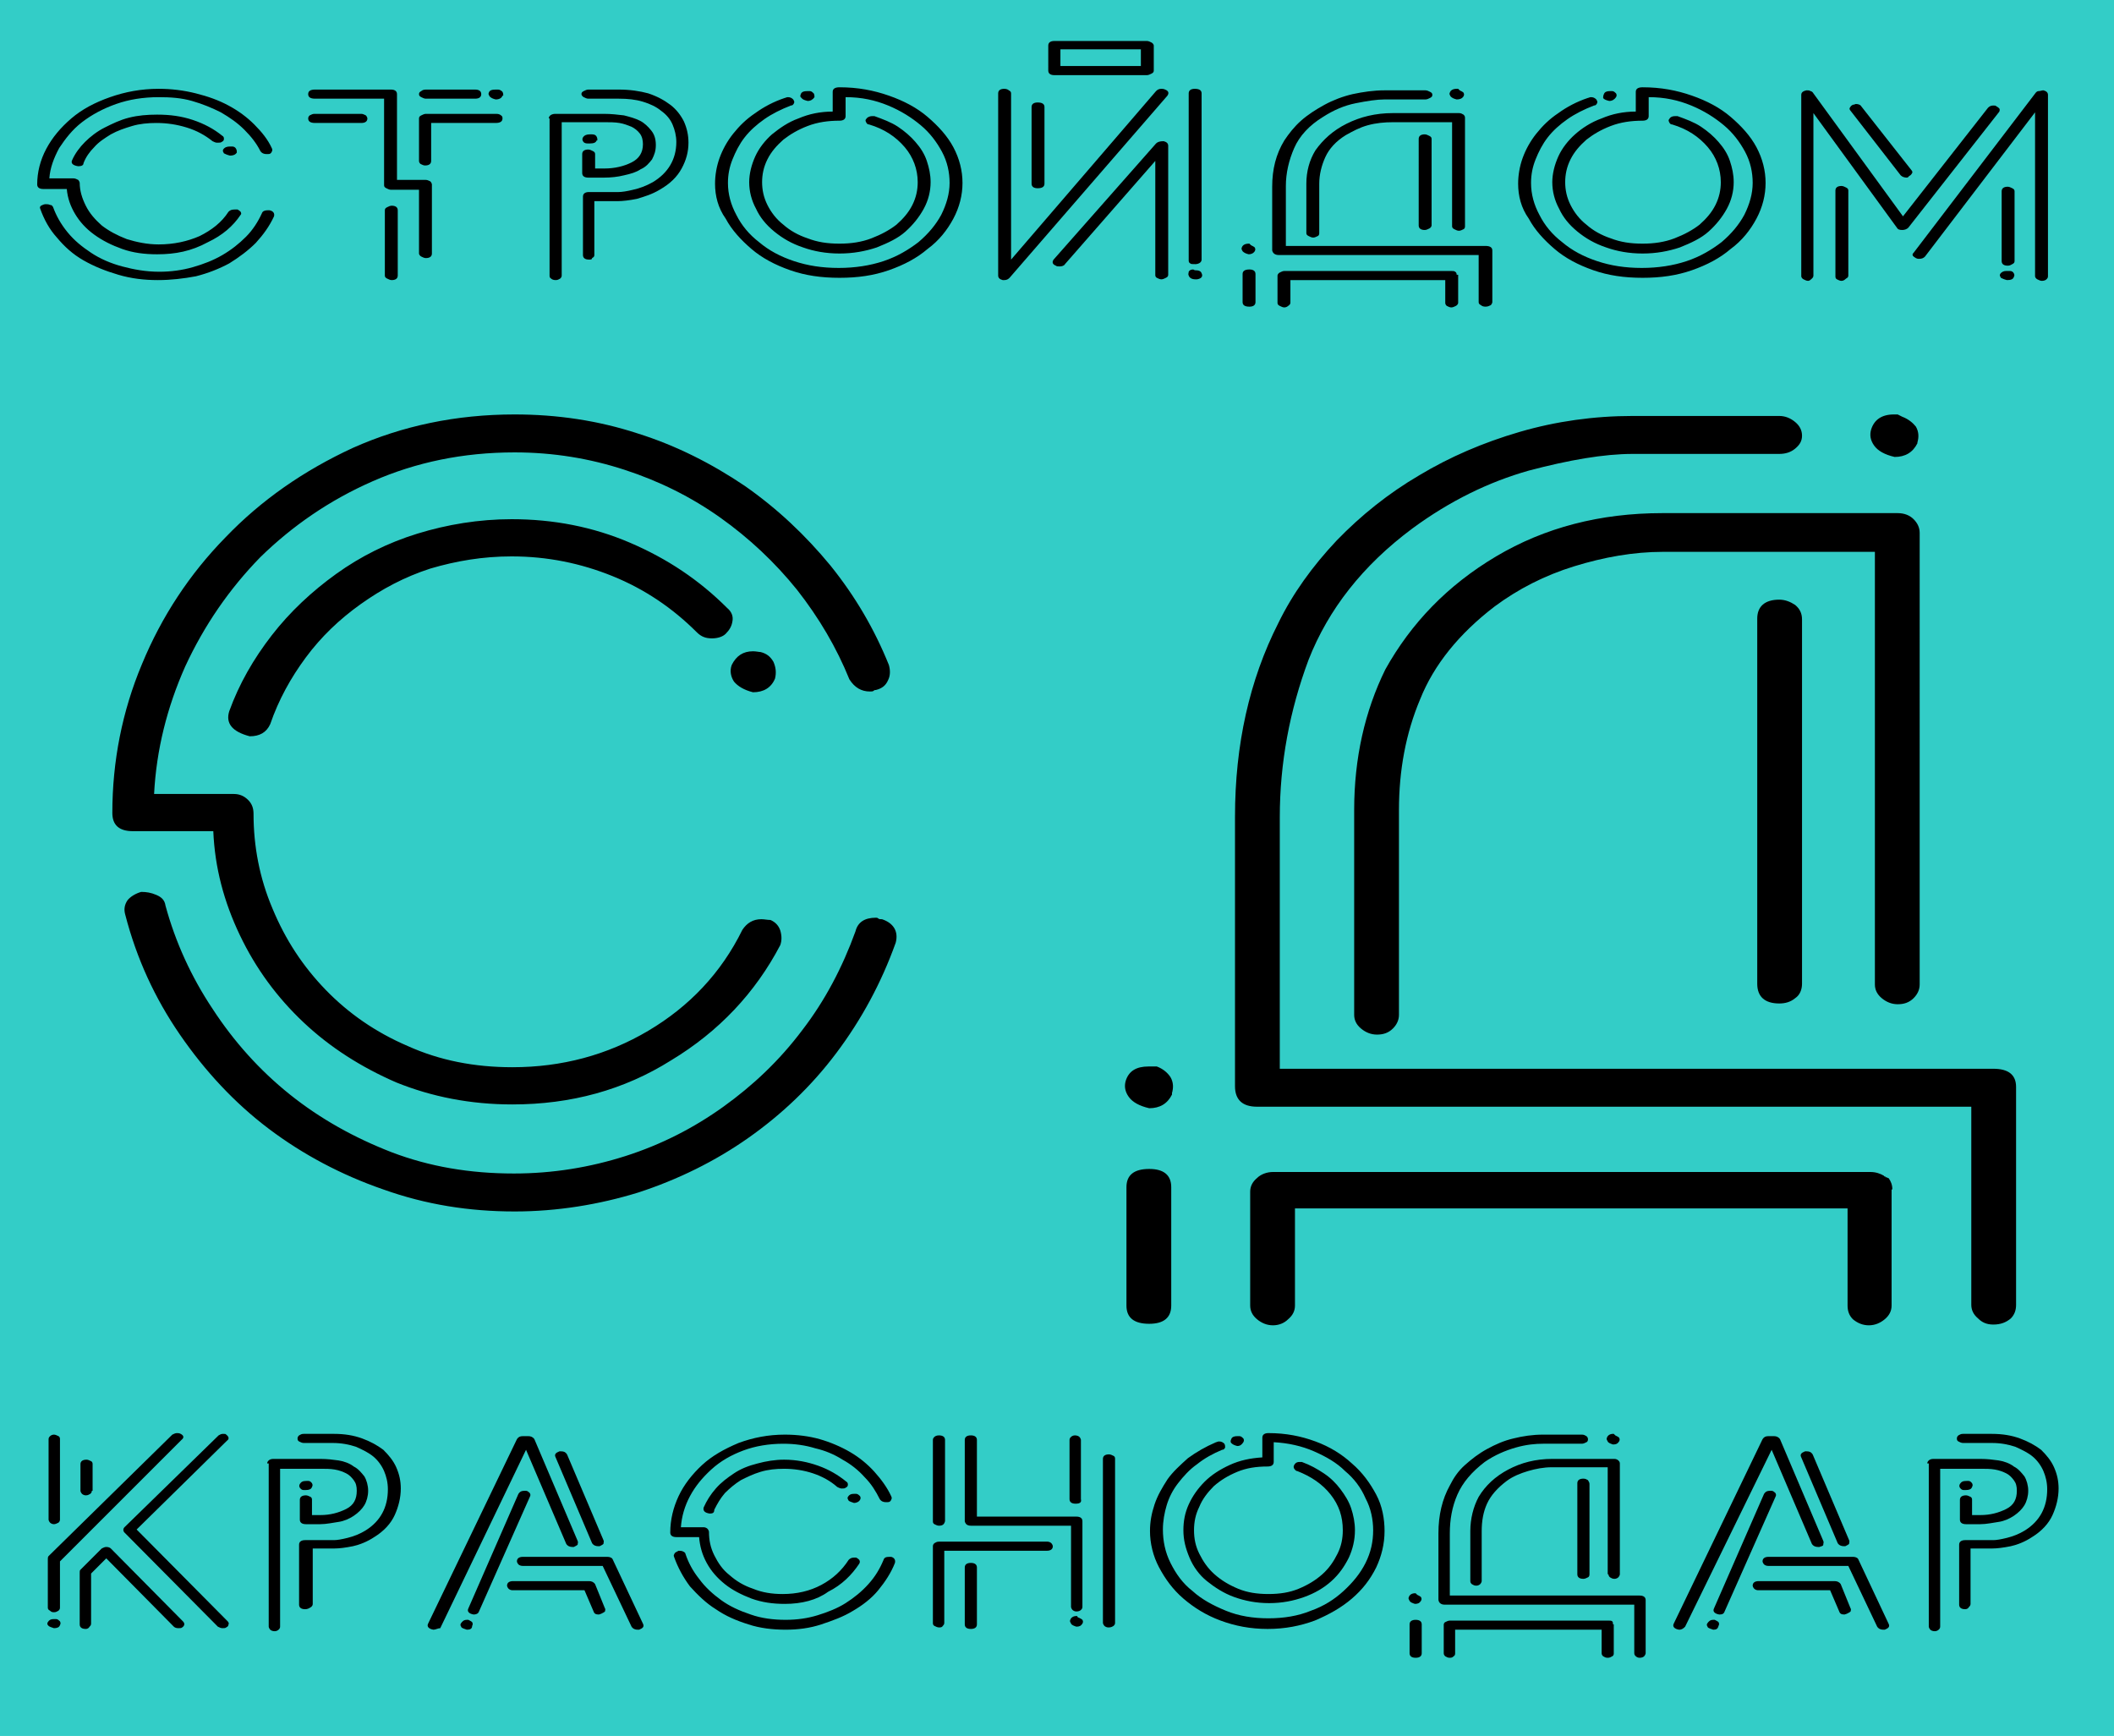 <?xml version="1.0" encoding="UTF-8"?> <!-- Generator: Adobe Illustrator 23.1.0, SVG Export Plug-In . SVG Version: 6.00 Build 0) --> <svg xmlns="http://www.w3.org/2000/svg" xmlns:xlink="http://www.w3.org/1999/xlink" id="Слой_1" x="0px" y="0px" viewBox="0 0 278.5 228.7" style="enable-background:new 0 0 278.5 228.7;" xml:space="preserve"> <style type="text/css"> .st0{fill:#33CDC7;} .st1{fill:#FFCB0A;} </style> <rect x="-0.4" y="-1.9" class="st0" width="280.3" height="230.7"></rect> <rect x="-141.1" y="310" class="st1" width="233.3" height="79.4"></rect> <g> <path d="M20.7,33.5c-1.7,0-3.2-0.2-4.6-0.7c-1.4-0.5-2.6-1.1-3.7-1.9c-1.1-0.8-1.9-1.7-2.5-2.7c-0.6-1-1-2.1-1.1-3.3H5.7 c-0.5,0-0.8-0.2-0.8-0.6c0-1.6,0.4-3.2,1.2-4.7c0.8-1.5,1.9-2.8,3.3-4c1.4-1.2,3.1-2.1,5.1-2.8c2-0.7,4.1-1.1,6.4-1.1 c1.7,0,3.3,0.2,4.9,0.6c1.6,0.4,3,0.9,4.3,1.6c1.3,0.7,2.4,1.5,3.4,2.5c1,1,1.8,2,2.3,3.1c0.1,0.2,0.1,0.3,0,0.5 c-0.1,0.2-0.2,0.3-0.5,0.3c0,0-0.1,0-0.1,0c0,0-0.1,0-0.1,0c-0.3,0-0.6-0.1-0.8-0.4c-0.5-1-1.2-1.9-2.1-2.8 c-0.9-0.9-1.9-1.6-3.1-2.3c-1.2-0.6-2.4-1.1-3.8-1.5c-1.4-0.4-2.8-0.5-4.4-0.5c-2,0-3.9,0.3-5.6,0.9c-1.7,0.6-3.2,1.4-4.5,2.4 c-1.3,1-2.2,2.2-3,3.4c-0.7,1.3-1.2,2.6-1.3,4h3.2c0.2,0,0.4,0.1,0.6,0.2c0.1,0.1,0.2,0.3,0.2,0.4c0,1,0.3,2,0.8,3 c0.5,1,1.2,1.8,2.1,2.6c0.9,0.7,2,1.3,3.3,1.8c1.3,0.4,2.7,0.7,4.2,0.7c2,0,3.8-0.4,5.4-1.1c1.6-0.8,2.9-1.8,3.8-3.2 c0.2-0.2,0.4-0.3,0.8-0.3c0.1,0,0.3,0,0.4,0c0.2,0.1,0.3,0.2,0.4,0.3c0.1,0.2,0.1,0.3,0,0.4c-1,1.5-2.4,2.7-4.3,3.6 C25.2,33.1,23.1,33.5,20.7,33.5z M20.8,36.9c-1.8,0-3.5-0.2-5.2-0.7c-1.7-0.5-3.2-1.1-4.6-1.9c-1.4-0.8-2.5-1.8-3.5-3 c-1-1.1-1.7-2.4-2.2-3.8c-0.1-0.2,0-0.3,0.1-0.4C5.6,27,5.8,26.9,6,26.9c0.2,0,0.4,0,0.6,0.1C6.8,27,6.9,27.1,7,27.3 c0.4,1.1,1,2.2,1.9,3.3s1.9,1.9,3.1,2.7c1.2,0.8,2.6,1.4,4.1,1.8c1.5,0.4,3.1,0.7,4.9,0.7c1.5,0,3-0.2,4.4-0.6 c1.4-0.4,2.7-0.9,3.9-1.6c1.2-0.7,2.2-1.5,3.1-2.4c0.9-0.9,1.6-2,2.1-3.1c0.1-0.3,0.4-0.4,0.8-0.4c0,0,0.1,0,0.1,0c0,0,0.1,0,0.1,0 c0.5,0.1,0.7,0.4,0.6,0.8c-0.6,1.3-1.4,2.4-2.4,3.5c-1,1-2.2,1.9-3.5,2.7c-1.3,0.7-2.8,1.3-4.4,1.7C24.2,36.7,22.5,36.9,20.8,36.9z M10.3,21.9c-0.7-0.1-1-0.4-0.8-0.8c0.4-0.9,1-1.7,1.7-2.4c0.7-0.7,1.6-1.4,2.6-1.9c1-0.5,2-1,3.2-1.3c1.2-0.3,2.4-0.4,3.7-0.4 c1.7,0,3.2,0.2,4.7,0.7c1.5,0.5,2.8,1.2,3.9,2.1c0.2,0.1,0.2,0.3,0.2,0.4c0,0.2-0.1,0.3-0.3,0.4c-0.1,0.1-0.3,0.1-0.6,0.1 c-0.2,0-0.4-0.1-0.6-0.2c-1-0.8-2.1-1.4-3.4-1.8c-1.3-0.4-2.6-0.6-4-0.6c-1.1,0-2.2,0.1-3.2,0.4c-1,0.3-1.9,0.6-2.8,1.1 c-0.8,0.5-1.6,1-2.2,1.7c-0.6,0.6-1.1,1.3-1.4,2.1C11,21.8,10.7,21.9,10.3,21.9z M30.3,20.5c-0.4-0.1-0.6-0.2-0.8-0.3 c-0.1-0.2-0.2-0.3-0.1-0.5c0.2-0.3,0.5-0.4,0.9-0.4c0.1,0,0.2,0,0.3,0c0.2,0,0.4,0.1,0.5,0.3s0.1,0.3,0.1,0.5 C31,20.4,30.7,20.5,30.3,20.5z"></path> <path d="M52.3,12.4v11.3h3.8c0.2,0,0.4,0.1,0.6,0.2c0.1,0.1,0.2,0.3,0.2,0.4v9.1c0,0.4-0.3,0.6-0.8,0.6c-0.2,0-0.4-0.1-0.6-0.2 c-0.2-0.1-0.3-0.3-0.3-0.4V25h-3.7c-0.2,0-0.4-0.1-0.6-0.2c-0.2-0.1-0.3-0.2-0.3-0.4V13h-9.1c-0.6,0-0.9-0.2-0.9-0.6 c0-0.4,0.3-0.6,0.9-0.6h10C52,11.8,52.3,12,52.3,12.4z M47.6,15c0.2,0,0.4,0.1,0.6,0.2c0.1,0.1,0.2,0.3,0.2,0.4 c0,0.4-0.3,0.6-0.8,0.6h-6.1c-0.6,0-0.9-0.2-0.9-0.6c0-0.2,0.1-0.3,0.2-0.4c0.2-0.1,0.4-0.2,0.6-0.2H47.6z M52.4,36.3 c0,0.4-0.3,0.6-0.8,0.6c-0.2,0-0.4-0.1-0.6-0.2c-0.2-0.1-0.3-0.2-0.3-0.4v-8.6c0-0.2,0.1-0.3,0.3-0.4c0.2-0.1,0.4-0.2,0.6-0.2 c0.5,0,0.8,0.2,0.8,0.6V36.3z M56.1,11.8h6.5c0.5,0,0.8,0.2,0.8,0.6c0,0.4-0.3,0.6-0.8,0.6h-6.5c-0.2,0-0.4-0.1-0.6-0.2 c-0.2-0.1-0.3-0.2-0.3-0.4c0-0.2,0.1-0.3,0.3-0.4C55.6,11.9,55.8,11.8,56.1,11.8z M55.2,21.2v-5.6c0-0.2,0.1-0.3,0.3-0.4 c0.2-0.1,0.4-0.2,0.6-0.2h9.3c0.3,0,0.5,0.1,0.6,0.2c0.2,0.1,0.2,0.3,0.2,0.4c0,0.4-0.3,0.6-0.9,0.6h-8.5v5c0,0.4-0.3,0.6-0.8,0.6 c-0.2,0-0.4-0.1-0.6-0.2C55.3,21.5,55.2,21.4,55.2,21.2z M65.6,11.8c0.3,0,0.5,0.2,0.6,0.3c0.1,0.2,0.1,0.3,0.1,0.5h-0.1 c-0.1,0.3-0.4,0.5-0.9,0.5c-0.4-0.1-0.6-0.2-0.8-0.4c-0.1-0.2-0.2-0.3-0.1-0.5l0,0c0.1-0.3,0.4-0.4,0.9-0.4 C65.5,11.8,65.6,11.8,65.6,11.8z"></path> <path d="M72.3,15.6c0-0.2,0.1-0.3,0.2-0.4c0.1-0.1,0.4-0.2,0.6-0.2h6.5c0.9,0,1.8,0.1,2.6,0.2c0.8,0.2,1.5,0.4,2.1,0.7 c0.6,0.3,1.1,0.8,1.5,1.3c0.4,0.5,0.6,1.1,0.6,1.9s-0.2,1.3-0.5,1.9c-0.4,0.5-0.8,1-1.5,1.3c-0.6,0.4-1.3,0.6-2.2,0.8 c-0.8,0.2-1.7,0.3-2.6,0.3h-2.1c-0.5,0-0.8-0.2-0.8-0.6v-2.5c0-0.4,0.3-0.6,0.8-0.6c0.2,0,0.4,0.1,0.6,0.2c0.2,0.1,0.3,0.2,0.3,0.4 v1.9h1.2c1.4,0,2.6-0.3,3.6-0.8c1-0.5,1.5-1.3,1.5-2.4c0-0.5-0.1-1-0.4-1.4c-0.3-0.4-0.7-0.7-1.1-0.9c-0.5-0.2-1-0.4-1.6-0.5 c-0.6-0.1-1.3-0.1-1.9-0.1H74v20.2c0,0.2-0.1,0.3-0.2,0.4c-0.2,0.1-0.3,0.2-0.6,0.2c-0.3,0-0.5-0.1-0.6-0.2 c-0.2-0.1-0.2-0.3-0.2-0.4V15.6z M77.6,34.2c-0.5,0-0.8-0.2-0.8-0.6v-7.7c0-0.4,0.3-0.6,0.8-0.6h3.9c0.4,0,1.1-0.1,1.9-0.3 c0.9-0.2,1.7-0.5,2.6-1c2-1.2,3.1-3,3.1-5.3c0-0.8-0.2-1.6-0.5-2.3c-0.3-0.7-0.8-1.3-1.5-1.8c-0.6-0.5-1.4-0.9-2.4-1.2 c-1-0.3-2-0.4-3.2-0.4h-4c-0.2,0-0.4-0.1-0.6-0.2c-0.2-0.1-0.3-0.3-0.3-0.4c0-0.2,0.1-0.3,0.3-0.4c0.2-0.1,0.4-0.2,0.6-0.2h4 c1.5,0,2.8,0.2,3.9,0.5c1.2,0.4,2.1,0.9,2.9,1.5c0.8,0.6,1.4,1.4,1.8,2.2c0.4,0.9,0.6,1.8,0.6,2.8c0,1.2-0.3,2.3-0.9,3.4 c-0.6,1.1-1.5,2-2.9,2.8c-1,0.6-2,0.9-3,1.2c-1,0.2-1.9,0.3-2.5,0.3h-3.1v7.1c0,0.2-0.1,0.3-0.3,0.4C78,34.2,77.8,34.2,77.6,34.2z M77.4,18.9c-0.3,0-0.5-0.1-0.6-0.3c-0.1-0.2-0.1-0.3,0-0.5v0c0.2-0.3,0.5-0.4,0.9-0.4c0.1,0,0.2,0,0.3,0c0.3,0,0.5,0.1,0.6,0.3 c0.1,0.2,0.1,0.3,0.1,0.5h-0.1c-0.1,0.3-0.4,0.4-0.9,0.4L77.4,18.9z"></path> <path d="M94.2,24.2c0-1.1,0.2-2.3,0.6-3.4c0.4-1.1,1-2.2,1.8-3.2c0.8-1,1.7-1.9,2.9-2.7c1.1-0.8,2.4-1.5,3.9-2 c0.1,0,0.2-0.1,0.4-0.1c0.3,0,0.5,0.1,0.7,0.3c0.1,0.2,0.2,0.3,0.1,0.5c-0.1,0.2-0.2,0.3-0.4,0.3c-1.3,0.5-2.5,1.1-3.5,1.8 c-1,0.7-1.9,1.5-2.6,2.4c-0.7,0.9-1.2,1.9-1.6,2.9c-0.4,1-0.6,2-0.6,3.1c0,1.5,0.4,2.9,1.1,4.2c0.7,1.4,1.7,2.6,3,3.6 c1.3,1.1,2.8,1.9,4.6,2.5c1.8,0.6,3.7,0.9,5.9,0.9c2.1,0,4.1-0.3,5.9-0.9c1.8-0.6,3.3-1.5,4.6-2.5c1.3-1.1,2.3-2.3,3-3.6 c0.7-1.4,1.1-2.8,1.1-4.2c0-1.4-0.3-2.8-1-4.1c-0.7-1.3-1.6-2.5-2.8-3.5c-1.2-1-2.6-1.9-4.3-2.6c-1.7-0.7-3.5-1.1-5.6-1.1v2.5 c0,0.4-0.3,0.6-0.8,0.6c-1.5,0-2.9,0.2-4.2,0.7c-1.3,0.5-2.3,1.1-3.2,1.8c-0.9,0.8-1.6,1.6-2.1,2.6c-0.5,1-0.7,2-0.7,3 c0,1,0.2,2,0.7,3c0.5,1,1.2,1.9,2.1,2.6c0.9,0.8,2,1.4,3.2,1.8c1.3,0.5,2.6,0.7,4.2,0.7c1.5,0,2.9-0.2,4.2-0.7 c1.3-0.5,2.4-1.1,3.3-1.8c0.9-0.8,1.6-1.6,2.1-2.6c0.5-1,0.7-2,0.7-3c0-1.7-0.6-3.3-1.7-4.6c-1.2-1.4-2.7-2.4-4.7-3 c-0.2,0-0.3-0.1-0.4-0.3c-0.1-0.2-0.1-0.3,0-0.4c0.1-0.2,0.4-0.4,0.8-0.4c0.1,0,0.2,0,0.3,0c1.1,0.4,2.2,0.8,3.1,1.4 c0.9,0.6,1.7,1.3,2.3,2c0.7,0.8,1.2,1.6,1.5,2.5c0.3,0.9,0.5,1.8,0.5,2.8c0,1.2-0.3,2.4-0.9,3.5c-0.6,1.1-1.4,2.1-2.4,3 s-2.3,1.5-3.8,2.1c-1.5,0.5-3.1,0.8-4.9,0.8c-1.8,0-3.4-0.3-4.8-0.8c-1.5-0.5-2.7-1.2-3.8-2.1c-1.1-0.9-1.9-1.9-2.4-3 c-0.6-1.1-0.9-2.3-0.9-3.5c0-1.1,0.3-2.3,0.8-3.4c0.5-1.1,1.3-2.1,2.2-2.9c1-0.8,2.1-1.6,3.5-2.1c1.4-0.6,2.9-0.9,4.5-0.9v-2.6 c0-0.4,0.3-0.6,0.9-0.6c2.4,0,4.5,0.4,6.5,1.1c2,0.7,3.7,1.6,5.1,2.8c1.4,1.2,2.6,2.5,3.4,4c0.8,1.5,1.2,3.1,1.2,4.7 s-0.4,3.2-1.2,4.7c-0.8,1.5-1.9,2.9-3.4,4c-1.4,1.2-3.1,2.1-5.1,2.8c-2,0.7-4.1,1-6.5,1c-2.4,0-4.5-0.3-6.5-1 c-2-0.7-3.7-1.6-5.1-2.8c-1.4-1.2-2.6-2.5-3.4-4C94.6,27.4,94.2,25.8,94.2,24.2z M105.5,12.4c0.1-0.3,0.4-0.4,0.9-0.4 c0.1,0,0.2,0,0.3,0c0.2,0,0.4,0.2,0.5,0.3c0.1,0.2,0.1,0.3,0.1,0.5c-0.2,0.3-0.5,0.5-0.9,0.5c-0.4-0.1-0.7-0.2-0.8-0.4 C105.4,12.8,105.4,12.6,105.5,12.4L105.5,12.4z"></path> <path d="M132.9,11.9c0.2,0.1,0.3,0.2,0.3,0.4v21.9L152.3,12c0.2-0.2,0.4-0.3,0.7-0.3c0.1,0,0.3,0,0.5,0.1c0.5,0.2,0.5,0.5,0.3,0.8 L133,36.6c-0.2,0.2-0.4,0.3-0.7,0.3c0,0-0.1,0-0.1,0c0,0-0.1,0-0.1,0c-0.4-0.1-0.6-0.3-0.6-0.6V12.3c0-0.4,0.3-0.6,0.8-0.6 C132.6,11.7,132.8,11.8,132.9,11.9z M137.6,24.2c0,0.4-0.3,0.6-0.9,0.6c-0.5,0-0.8-0.2-0.8-0.6V14.1c0-0.4,0.3-0.6,0.8-0.6 c0.6,0,0.9,0.2,0.9,0.6V24.2z M151.1,9.9h-12.2c-0.5,0-0.8-0.2-0.8-0.6V6c0-0.4,0.3-0.6,0.8-0.6h12.2c0.2,0,0.4,0.1,0.6,0.2 c0.2,0.1,0.3,0.3,0.3,0.4v3.3c0,0.2-0.1,0.3-0.3,0.4S151.3,9.9,151.1,9.9z M152.3,18.9c0.2-0.2,0.5-0.3,1-0.3 c0.4,0.1,0.6,0.3,0.6,0.6v17c0,0.2-0.1,0.3-0.3,0.4c-0.2,0.1-0.4,0.2-0.6,0.2c-0.2,0-0.4-0.1-0.6-0.2c-0.2-0.1-0.2-0.3-0.2-0.4v-15 l-11.9,13.6c-0.1,0.2-0.4,0.3-0.7,0.3c-0.2,0-0.4,0-0.5-0.1c-0.5-0.2-0.5-0.5-0.3-0.8L152.3,18.9z M139.7,8.7h10.6V6.5h-10.6V8.7z M157.4,35.6c0.5,0,0.8,0.1,0.9,0.4l0,0c0.2,0.4,0,0.7-0.6,0.8c-0.1,0-0.1,0-0.1,0c0,0-0.1,0-0.1,0c-0.5,0-0.8-0.2-0.9-0.5h0 c-0.1-0.2,0-0.3,0-0.5c0.1-0.2,0.3-0.3,0.6-0.3L157.4,35.6z M156.8,34.7c-0.2-0.1-0.2-0.3-0.2-0.4V12.3c0-0.4,0.3-0.6,0.8-0.6 c0.6,0,0.9,0.2,0.9,0.6v21.9c0,0.2-0.1,0.3-0.2,0.4c-0.1,0.1-0.4,0.2-0.6,0.2C157.1,34.8,156.9,34.8,156.8,34.7z"></path> <path d="M164.8,32.3c0.2,0.1,0.4,0.2,0.5,0.3c0.1,0.2,0.1,0.3,0,0.5v0c-0.2,0.3-0.5,0.4-0.8,0.4c-0.4-0.1-0.6-0.2-0.8-0.4 c-0.1-0.2-0.2-0.3-0.1-0.5c0.1-0.3,0.4-0.5,0.9-0.5h0.1L164.8,32.3z M163.7,36.1c0-0.4,0.3-0.6,0.9-0.6c0.5,0,0.8,0.2,0.8,0.6v3.7 c0,0.4-0.3,0.6-0.8,0.6c-0.6,0-0.9-0.2-0.9-0.6V36.1z M168.5,33.6h26.3v6.2c0,0.2,0.1,0.3,0.3,0.4c0.1,0.1,0.3,0.2,0.6,0.2 c0.3,0,0.5-0.1,0.7-0.2c0.1-0.1,0.2-0.3,0.2-0.4V33c0-0.4-0.3-0.6-0.9-0.6h-26.3v-7.9c0-1.7,0.4-3.4,1.1-5c0.7-1.6,2-3,3.8-4.1 c1.4-0.9,2.8-1.5,4.3-1.8s2.8-0.5,3.8-0.5h5.4c0.2,0,0.4-0.1,0.6-0.2c0.2-0.1,0.3-0.2,0.3-0.4c0-0.2-0.1-0.3-0.3-0.4 c-0.2-0.1-0.4-0.2-0.6-0.2h-5.4c-1.4,0-2.8,0.2-4.2,0.5c-1.3,0.3-2.6,0.8-3.7,1.4c-1.1,0.6-2.2,1.3-3.1,2.1 c-0.9,0.8-1.6,1.7-2.2,2.6c-1.1,1.8-1.6,3.8-1.6,6.1V33C167.7,33.4,168,33.6,168.5,33.6z M191.9,36.2c0-0.1,0-0.3-0.2-0.4 c0,0,0,0,0,0h0v0c0,0,0,0,0,0c-0.1-0.1-0.3-0.1-0.5-0.1h-22c-0.2,0-0.4,0.1-0.6,0.2c-0.2,0.1-0.3,0.3-0.3,0.4v3.6 c0,0.2,0.1,0.3,0.3,0.4c0.2,0.1,0.4,0.2,0.6,0.2c0.2,0,0.4-0.1,0.5-0.2c0.2-0.1,0.3-0.3,0.3-0.4v-3h20.4v3c0,0.2,0.1,0.3,0.2,0.4 c0.2,0.1,0.4,0.2,0.6,0.2s0.4-0.1,0.6-0.2c0.2-0.1,0.3-0.3,0.3-0.4V36.2z M191.3,29.8c0,0.2,0.1,0.3,0.3,0.4s0.4,0.2,0.6,0.2 c0.2,0,0.4-0.1,0.6-0.2s0.2-0.3,0.2-0.4V15.5c0-0.2-0.1-0.3-0.2-0.4c-0.2-0.1-0.3-0.2-0.6-0.2h-8.7c-2.3,0-4.3,0.5-6.1,1.4 c-1.8,0.9-3.1,2.1-4.1,3.5c-0.8,1.3-1.2,2.8-1.2,4.4v6.5c0,0.2,0.1,0.3,0.3,0.4c0.2,0.1,0.4,0.2,0.6,0.2s0.4-0.1,0.6-0.2 c0.2-0.1,0.2-0.3,0.2-0.4v-6.5c0-1.2,0.3-2.4,0.8-3.5c0.5-1.1,1.4-2.1,2.7-2.9c0.9-0.5,1.8-1,2.9-1.3c1.1-0.3,2.2-0.4,3.3-0.4h7.8 V29.8z M186.9,29.7c0,0.4,0.3,0.6,0.8,0.6c0.2,0,0.4-0.1,0.6-0.2c0.2-0.1,0.3-0.3,0.3-0.4V18.3c0-0.2-0.1-0.3-0.3-0.4 c-0.2-0.1-0.4-0.2-0.6-0.2c-0.5,0-0.8,0.2-0.8,0.6V29.7z M192.3,11.9c0.2,0.1,0.4,0.2,0.5,0.3c0.1,0.2,0.1,0.3,0,0.5v0 c-0.2,0.3-0.5,0.4-0.9,0.4c-0.4-0.1-0.6-0.2-0.8-0.4c-0.1-0.2-0.2-0.3-0.1-0.5c0.1-0.3,0.4-0.5,0.9-0.5h0.2L192.3,11.9z"></path> <path d="M200,24.2c0-1.1,0.2-2.3,0.6-3.4c0.4-1.1,1-2.2,1.8-3.2c0.8-1,1.7-1.9,2.9-2.7c1.1-0.8,2.4-1.5,3.9-2 c0.1,0,0.2-0.1,0.4-0.1c0.3,0,0.5,0.1,0.7,0.3c0.1,0.2,0.2,0.3,0.1,0.5c-0.1,0.2-0.2,0.3-0.4,0.3c-1.3,0.5-2.5,1.1-3.5,1.8 c-1,0.7-1.9,1.5-2.6,2.4s-1.2,1.9-1.6,2.9c-0.4,1-0.6,2-0.6,3.1c0,1.5,0.4,2.9,1.1,4.2c0.7,1.4,1.7,2.6,3,3.6 c1.3,1.1,2.8,1.9,4.6,2.5c1.8,0.6,3.7,0.9,5.9,0.9c2.1,0,4.1-0.3,5.9-0.9c1.8-0.6,3.3-1.5,4.6-2.5c1.3-1.1,2.3-2.3,3-3.6 c0.7-1.4,1.1-2.8,1.1-4.2c0-1.4-0.3-2.8-1-4.1c-0.7-1.3-1.6-2.5-2.8-3.5c-1.2-1-2.6-1.9-4.3-2.6c-1.7-0.7-3.5-1.1-5.6-1.1v2.5 c0,0.4-0.3,0.6-0.8,0.6c-1.5,0-2.9,0.2-4.2,0.7c-1.3,0.5-2.3,1.1-3.2,1.8c-0.9,0.8-1.6,1.6-2.1,2.6c-0.5,1-0.7,2-0.7,3 c0,1,0.2,2,0.7,3c0.5,1,1.2,1.9,2.1,2.6c0.9,0.8,2,1.4,3.2,1.8c1.3,0.5,2.6,0.7,4.2,0.7c1.5,0,2.9-0.2,4.2-0.7 c1.3-0.5,2.4-1.1,3.3-1.8c0.9-0.8,1.6-1.6,2.1-2.6c0.5-1,0.7-2,0.7-3c0-1.7-0.6-3.3-1.7-4.6c-1.2-1.4-2.7-2.4-4.7-3 c-0.2,0-0.3-0.1-0.4-0.3c-0.1-0.2-0.1-0.3,0-0.4c0.1-0.2,0.3-0.4,0.8-0.4c0.1,0,0.2,0,0.3,0c1.1,0.4,2.2,0.8,3.1,1.4 c0.9,0.6,1.7,1.3,2.3,2c0.7,0.8,1.2,1.6,1.5,2.5c0.3,0.9,0.5,1.8,0.5,2.8c0,1.2-0.3,2.4-0.9,3.5c-0.6,1.1-1.4,2.1-2.4,3 s-2.3,1.5-3.8,2.1c-1.5,0.5-3.1,0.8-4.9,0.8c-1.8,0-3.4-0.3-4.8-0.8c-1.5-0.5-2.7-1.2-3.8-2.1c-1.1-0.9-1.9-1.9-2.4-3 c-0.6-1.1-0.9-2.3-0.9-3.5c0-1.1,0.3-2.3,0.8-3.4c0.5-1.1,1.3-2.1,2.2-2.9s2.1-1.6,3.5-2.1c1.4-0.6,2.9-0.9,4.5-0.9v-2.6 c0-0.4,0.3-0.6,0.9-0.6c2.4,0,4.5,0.4,6.5,1.1c2,0.7,3.7,1.6,5.1,2.8c1.4,1.2,2.6,2.5,3.4,4c0.8,1.5,1.2,3.1,1.2,4.7 s-0.4,3.2-1.2,4.7c-0.8,1.5-1.9,2.9-3.4,4c-1.4,1.2-3.1,2.1-5.1,2.8c-2,0.7-4.1,1-6.5,1c-2.4,0-4.5-0.3-6.5-1 c-2-0.7-3.7-1.6-5.1-2.8c-1.4-1.2-2.6-2.5-3.4-4C200.4,27.4,200,25.8,200,24.2z M211.3,12.4c0.1-0.3,0.4-0.4,0.8-0.4 c0.1,0,0.2,0,0.3,0c0.2,0,0.4,0.2,0.5,0.3c0.1,0.2,0.1,0.3,0,0.5c-0.2,0.3-0.5,0.5-0.9,0.5c-0.4-0.1-0.7-0.2-0.8-0.4 C211.2,12.8,211.2,12.6,211.3,12.4L211.3,12.4z"></path> <path d="M238.2,37c-0.2,0-0.4-0.1-0.6-0.2s-0.3-0.3-0.3-0.4V12.5c0-0.3,0.2-0.5,0.7-0.6c0.2,0,0.4,0,0.5,0.1c0.1,0,0.3,0.1,0.4,0.3 l11.8,16.2l11.2-14.3c0.2-0.2,0.4-0.3,0.7-0.3c0.2,0,0.3,0,0.4,0.1c0.2,0.1,0.3,0.2,0.4,0.3c0.1,0.2,0,0.3,0,0.4l-12,15.3 c-0.2,0.2-0.5,0.3-0.8,0.3c-0.4,0-0.6-0.1-0.7-0.3l-11-15.1v21.4c0,0.2-0.1,0.3-0.2,0.4S238.4,37,238.2,37z M242.6,37 c-0.2,0-0.4-0.1-0.6-0.2c-0.2-0.1-0.2-0.3-0.2-0.4V25.1c0-0.4,0.3-0.6,0.8-0.6c0.2,0,0.4,0.1,0.6,0.2c0.2,0.1,0.3,0.2,0.3,0.4v11.2 c0,0.2-0.1,0.3-0.3,0.4C243,36.9,242.8,37,242.6,37z M251.2,23.4c-0.3,0-0.6-0.1-0.8-0.3l-6.6-8.5c-0.1-0.1-0.2-0.3-0.1-0.4 c0.1-0.2,0.2-0.3,0.4-0.4c0.2,0,0.3-0.1,0.4-0.1c0.3,0,0.6,0.1,0.7,0.3l6.6,8.4c0.1,0.1,0.2,0.3,0.1,0.4c-0.1,0.2-0.2,0.3-0.4,0.4 C251.4,23.4,251.2,23.4,251.2,23.4z M269,37c-0.2,0-0.4-0.1-0.6-0.2s-0.3-0.3-0.3-0.4V14.8l-14.5,19c-0.2,0.2-0.4,0.3-0.8,0.3 c-0.1,0-0.2,0-0.4-0.1c-0.2-0.1-0.3-0.2-0.4-0.3c-0.1-0.2,0-0.3,0.1-0.4l16.1-21.1c0.1-0.1,0.2-0.2,0.4-0.2c0.2,0,0.4-0.1,0.6-0.1 c0.4,0.1,0.6,0.3,0.6,0.6v23.9c0,0.2-0.1,0.3-0.2,0.4S269.3,37,269,37z M264.8,35.7c0.2,0,0.4,0.1,0.5,0.3c0.1,0.2,0.1,0.3,0,0.5 c-0.1,0.3-0.4,0.4-0.9,0.4c-0.4-0.1-0.6-0.2-0.8-0.3c-0.1-0.2-0.2-0.3-0.1-0.5c0.2-0.3,0.5-0.4,0.8-0.4 C264.7,35.7,264.8,35.7,264.8,35.7z M264.5,35c-0.5,0-0.8-0.2-0.8-0.6v-9.2c0-0.4,0.3-0.6,0.8-0.6c0.2,0,0.4,0.1,0.6,0.2 c0.2,0.1,0.3,0.2,0.3,0.4v9.2c0,0.2-0.1,0.3-0.3,0.4S264.8,35,264.5,35z"></path> </g> <g> <path d="M6.3,213.7c0.2-0.3,0.4-0.4,0.8-0.4c0.1,0,0.2,0,0.3,0c0.2,0,0.4,0.2,0.5,0.3c0.1,0.2,0.1,0.3,0,0.5v0 c-0.1,0.3-0.4,0.4-0.8,0.4c-0.3-0.1-0.6-0.2-0.7-0.3C6.2,214,6.2,213.9,6.3,213.7z M6.3,211.8v-6.4c0-0.1,0-0.3,0.1-0.4l16.3-16 c0.2-0.1,0.4-0.2,0.6-0.2c0.2,0,0.3,0,0.5,0.1c0.4,0.2,0.5,0.5,0.1,0.8L7.9,205.7v6.1c0,0.2-0.1,0.3-0.2,0.4 c-0.2,0.1-0.3,0.2-0.6,0.2s-0.4-0.1-0.5-0.2C6.4,212.1,6.3,212,6.3,211.8z M7.1,200.8c-0.2,0-0.4-0.1-0.5-0.2 c-0.1-0.1-0.2-0.3-0.2-0.4v-10.6c0-0.2,0.1-0.3,0.2-0.4c0.1-0.1,0.3-0.2,0.5-0.2s0.4,0.1,0.6,0.2c0.2,0.1,0.2,0.3,0.2,0.4v10.6 c0,0.2-0.1,0.3-0.2,0.4C7.5,200.7,7.3,200.8,7.1,200.8z M12.1,196.4c0,0.2-0.1,0.3-0.2,0.4c-0.2,0.1-0.3,0.2-0.6,0.2 c-0.2,0-0.4-0.1-0.5-0.2c-0.1-0.1-0.2-0.3-0.2-0.4v-3.5c0-0.4,0.3-0.6,0.8-0.6c0.2,0,0.4,0.1,0.6,0.2c0.2,0.1,0.2,0.3,0.2,0.4 V196.4z M11.3,214.6c-0.5,0-0.8-0.2-0.8-0.6v-6.8c0-0.2,0-0.3,0.1-0.4l2.8-2.8c0.2-0.1,0.4-0.2,0.6-0.2c0.3,0,0.5,0.1,0.6,0.2 l9.5,9.6c0.3,0.3,0.2,0.6-0.1,0.8c-0.1,0.1-0.3,0.1-0.5,0.1c-0.3,0-0.5-0.1-0.6-0.2l-8.9-9l-2,2v6.6c0,0.2-0.1,0.3-0.2,0.4 C11.7,214.5,11.5,214.6,11.3,214.6z M29.8,189c0.4,0.3,0.4,0.6,0.1,0.8L18,201.5l12,12.1c0.1,0.1,0.2,0.3,0.1,0.4 c0,0.2-0.1,0.3-0.3,0.4c-0.1,0.1-0.3,0.1-0.5,0.1s-0.4-0.1-0.6-0.2l-12.3-12.4c-0.2-0.2-0.2-0.5,0-0.7l12.4-12.1 c0.2-0.1,0.3-0.2,0.6-0.2S29.7,188.9,29.8,189z"></path> <path d="M35.2,192.8c0-0.2,0.1-0.3,0.2-0.4c0.1-0.1,0.3-0.2,0.6-0.2h6.2c0.9,0,1.7,0.1,2.4,0.2s1.5,0.4,2,0.8 c0.6,0.3,1,0.8,1.4,1.3c0.3,0.5,0.5,1.2,0.5,1.9c0,0.7-0.2,1.4-0.5,1.9s-0.8,1-1.4,1.4c-0.6,0.4-1.3,0.7-2,0.8s-1.6,0.3-2.4,0.3 h-1.9c-0.5,0-0.8-0.2-0.8-0.6v-2.6c0-0.4,0.3-0.6,0.8-0.6c0.2,0,0.4,0.1,0.6,0.2c0.2,0.1,0.2,0.3,0.2,0.4v2h1.1 c1.3,0,2.4-0.3,3.4-0.8c1-0.5,1.4-1.3,1.4-2.4c0-0.6-0.1-1-0.4-1.4c-0.3-0.4-0.6-0.7-1-0.9c-0.4-0.2-0.9-0.4-1.5-0.5 c-0.6-0.1-1.2-0.1-1.8-0.1h-5.4v20.8c0,0.2-0.1,0.3-0.2,0.4c-0.1,0.1-0.3,0.2-0.5,0.2c-0.3,0-0.5-0.1-0.6-0.2s-0.2-0.3-0.2-0.4 V192.8z M40.2,212c-0.5,0-0.8-0.2-0.8-0.6v-7.9c0-0.4,0.3-0.6,0.8-0.6H44c0.4,0,1-0.1,1.8-0.3c0.8-0.2,1.6-0.5,2.4-1 c1.9-1.2,2.9-3,2.9-5.4c0-0.9-0.2-1.7-0.5-2.4c-0.3-0.7-0.8-1.4-1.4-1.9c-0.6-0.5-1.4-0.9-2.3-1.3c-0.9-0.3-1.9-0.5-3.1-0.5h-3.8 c-0.2,0-0.4-0.1-0.6-0.2c-0.2-0.1-0.2-0.3-0.2-0.4c0-0.2,0.1-0.3,0.2-0.4c0.2-0.1,0.3-0.2,0.6-0.2H44c1.4,0,2.6,0.2,3.7,0.6 c1.1,0.4,2,0.9,2.8,1.5c0.7,0.7,1.3,1.4,1.7,2.3s0.6,1.8,0.6,2.8c0,1.2-0.3,2.4-0.8,3.5c-0.5,1.1-1.4,2.1-2.7,2.9 c-0.9,0.6-1.9,1-2.8,1.2c-1,0.2-1.8,0.3-2.4,0.3h-2.9v7.3c0,0.2-0.1,0.3-0.2,0.4C40.7,211.9,40.5,212,40.2,212z M40,196.3 c-0.3,0-0.4-0.2-0.5-0.3c-0.1-0.2-0.1-0.3,0-0.5v0c0.2-0.3,0.4-0.4,0.9-0.4c0.1,0,0.2,0,0.2,0c0.3,0,0.4,0.2,0.5,0.3 c0.1,0.2,0.1,0.3,0,0.5h0c-0.1,0.3-0.4,0.4-0.8,0.4L40,196.3z"></path> <path d="M57.1,214.7c-0.6-0.1-0.9-0.4-0.7-0.8l11.7-24.3c0.2-0.3,0.4-0.4,0.8-0.4h0.7c0.3,0,0.6,0.1,0.8,0.4l5.7,13.4 c0.1,0.2,0,0.3,0,0.5c-0.1,0.1-0.3,0.2-0.5,0.3c-0.1,0-0.1,0-0.1,0c0,0-0.1,0-0.1,0c-0.3,0-0.6-0.1-0.8-0.4l-5.3-12.4l-11.3,23.5 C57.7,214.5,57.4,214.7,57.1,214.7z M61.5,214.7c-0.3-0.1-0.6-0.2-0.7-0.3c-0.1-0.2-0.2-0.3-0.1-0.5c0.2-0.3,0.4-0.5,0.8-0.5 c0.1,0,0.1,0,0.1,0c0,0,0.1,0,0.1,0c0.2,0.1,0.4,0.2,0.5,0.3c0.1,0.2,0.1,0.3,0,0.5v0C62.2,214.6,61.9,214.7,61.5,214.7z M62.4,212.7c-0.6-0.1-0.9-0.4-0.7-0.8l6.6-15.1c0.2-0.3,0.4-0.4,0.8-0.4c0.1,0,0.1,0,0.1,0c0,0,0.1,0,0.1,0c0.2,0,0.4,0.2,0.5,0.3 c0.1,0.2,0.1,0.3,0,0.5l-6.7,15.1C63,212.6,62.7,212.7,62.4,212.7z M78.9,212.7c-0.4,0-0.6-0.1-0.7-0.4l-1.2-2.8h-9.5 c-0.2,0-0.4-0.1-0.5-0.2c-0.1-0.1-0.2-0.3-0.2-0.4c0-0.4,0.3-0.6,0.8-0.6h10c0.3,0,0.6,0.1,0.8,0.4l1.3,3.2c0.1,0.1,0,0.3,0,0.4 c-0.1,0.1-0.3,0.2-0.5,0.3L78.9,212.7z M84,214.7c-0.3,0-0.6-0.1-0.8-0.4l-3.8-8H68.9c-0.3,0-0.5-0.1-0.6-0.2 c-0.1-0.1-0.2-0.3-0.2-0.4c0-0.4,0.3-0.6,0.8-0.6H80c0.3,0,0.6,0.1,0.7,0.3l4,8.5c0.2,0.4,0,0.6-0.5,0.8L84,214.7z M78.8,203.7 c-0.3,0-0.6-0.1-0.8-0.4L73.2,192c-0.2-0.4,0-0.6,0.5-0.8c0.1,0,0.1,0,0.2,0c0.4,0,0.6,0.1,0.8,0.4l4.8,11.3c0.1,0.2,0,0.3,0,0.5 c-0.1,0.1-0.3,0.2-0.5,0.3L78.8,203.7z"></path> <path d="M103.4,211.3c-1.6,0-3-0.2-4.4-0.7c-1.3-0.5-2.5-1.1-3.5-1.9s-1.8-1.7-2.4-2.8c-0.6-1.1-0.9-2.2-1-3.4h-3 c-0.5,0-0.8-0.2-0.8-0.6c0-1.7,0.4-3.3,1.1-4.8c0.7-1.5,1.8-2.9,3.1-4.1c1.3-1.2,2.9-2.1,4.8-2.9c1.9-0.7,3.9-1.1,6.1-1.1 c1.6,0,3.2,0.2,4.6,0.6s2.8,1,4,1.7c1.2,0.7,2.3,1.6,3.2,2.6c0.9,1,1.7,2.1,2.2,3.2c0.1,0.2,0.1,0.3,0,0.5 c-0.1,0.2-0.2,0.3-0.5,0.3c0,0-0.1,0-0.1,0c0,0-0.1,0-0.1,0c-0.3,0-0.6-0.1-0.8-0.4c-0.5-1-1.1-2-2-2.9c-0.8-0.9-1.8-1.7-2.9-2.3 c-1.1-0.7-2.3-1.2-3.6-1.5c-1.3-0.4-2.7-0.6-4.2-0.6c-1.9,0-3.7,0.3-5.3,0.9c-1.6,0.6-3,1.4-4.2,2.5s-2.1,2.2-2.8,3.5 c-0.7,1.3-1.1,2.7-1.2,4.1h3c0.2,0,0.4,0.1,0.5,0.2c0.1,0.1,0.2,0.3,0.2,0.4c0,1.1,0.2,2.1,0.7,3.1c0.5,1,1.1,1.9,2,2.6 c0.9,0.8,1.9,1.4,3.1,1.8c1.2,0.5,2.5,0.7,3.9,0.7c1.9,0,3.6-0.4,5.1-1.2s2.7-1.9,3.6-3.3c0.2-0.2,0.4-0.3,0.7-0.3 c0.1,0,0.2,0,0.3,0c0.2,0.1,0.3,0.2,0.4,0.3c0.1,0.2,0.1,0.3,0,0.5c-1,1.5-2.3,2.8-4.1,3.7C107.6,210.8,105.6,211.3,103.4,211.3z M103.5,214.7c-1.7,0-3.4-0.2-4.9-0.7c-1.6-0.5-3-1.1-4.3-2c-1.3-0.8-2.4-1.9-3.4-3c-0.9-1.2-1.6-2.5-2.1-3.9 c-0.1-0.2,0-0.3,0.1-0.5c0.1-0.1,0.3-0.2,0.5-0.3c0.2,0,0.4,0,0.6,0.1c0.2,0.1,0.3,0.2,0.3,0.3c0.4,1.2,1,2.3,1.8,3.3 c0.8,1.1,1.8,2,2.9,2.8c1.1,0.8,2.4,1.4,3.9,1.9c1.4,0.5,3,0.7,4.6,0.7c1.5,0,2.9-0.2,4.2-0.6c1.3-0.4,2.6-0.9,3.7-1.6 c1.1-0.7,2.1-1.5,3-2.5c0.9-1,1.5-2,2-3.2c0.1-0.3,0.3-0.4,0.8-0.4c0,0,0.1,0,0.1,0c0,0,0.1,0,0.1,0c0.4,0.1,0.6,0.4,0.5,0.8 c-0.5,1.3-1.3,2.5-2.2,3.6c-0.9,1.1-2.1,2-3.3,2.7c-1.3,0.8-2.7,1.3-4.2,1.8C106.7,214.5,105.1,214.7,103.5,214.7z M93.5,199.4 c-0.7-0.1-0.9-0.4-0.8-0.8c0.4-0.9,0.9-1.7,1.6-2.5c0.7-0.8,1.5-1.4,2.4-2c0.9-0.6,1.9-1,3.1-1.3c1.1-0.3,2.3-0.5,3.5-0.5 c1.6,0,3.1,0.3,4.5,0.8c1.4,0.5,2.6,1.2,3.7,2.1c0.2,0.1,0.2,0.3,0.2,0.4c0,0.2-0.1,0.3-0.3,0.4c-0.1,0.1-0.3,0.1-0.5,0.1 c-0.2,0-0.4-0.1-0.6-0.2c-0.9-0.8-2-1.4-3.2-1.8c-1.2-0.4-2.5-0.6-3.8-0.6c-1.1,0-2.1,0.1-3.1,0.4c-1,0.3-1.8,0.7-2.6,1.1 c-0.8,0.5-1.5,1.1-2.1,1.7c-0.6,0.7-1,1.4-1.4,2.2C94.1,199.3,93.9,199.4,93.5,199.4z M112.5,198c-0.3-0.1-0.6-0.2-0.7-0.3 c-0.1-0.2-0.2-0.3-0.1-0.5c0.2-0.3,0.4-0.4,0.8-0.4c0.1,0,0.2,0,0.3,0c0.2,0,0.4,0.2,0.5,0.3c0.1,0.2,0.1,0.3,0,0.5 C113.2,197.8,112.9,198,112.5,198z"></path> <path d="M123.7,201c-0.2,0-0.4-0.1-0.6-0.2s-0.2-0.3-0.2-0.4v-10.7c0-0.2,0.1-0.3,0.2-0.4s0.3-0.2,0.6-0.2c0.5,0,0.8,0.2,0.8,0.6 v10.7C124.4,200.8,124.2,201,123.7,201z M123.7,214.4c-0.2,0-0.4-0.1-0.6-0.2c-0.2-0.1-0.2-0.3-0.2-0.4v-10.1 c0-0.2,0.1-0.3,0.2-0.4c0.2-0.1,0.3-0.2,0.6-0.2H138c0.2,0,0.4,0.1,0.5,0.2c0.1,0.1,0.2,0.3,0.2,0.4c0,0.4-0.3,0.6-0.8,0.6h-13.5 v9.5c0,0.2-0.1,0.3-0.2,0.4C124.1,214.4,123.9,214.4,123.7,214.4z M127.9,201c-0.3,0-0.5-0.1-0.6-0.2c-0.1-0.1-0.2-0.3-0.2-0.4 v-10.7c0-0.4,0.3-0.6,0.8-0.6c0.5,0,0.8,0.2,0.8,0.6v10.1h13.1c0.5,0,0.8,0.2,0.8,0.6v11.3c0,0.2-0.1,0.3-0.2,0.4 c-0.1,0.1-0.3,0.2-0.6,0.2c-0.2,0-0.4-0.1-0.5-0.2c-0.1-0.1-0.2-0.3-0.2-0.4V201H127.9z M127.1,206.5c0-0.4,0.3-0.6,0.8-0.6 c0.5,0,0.8,0.2,0.8,0.6v7.5c0,0.4-0.3,0.6-0.8,0.6c-0.5,0-0.8-0.2-0.8-0.6V206.5z M142.1,213.1c0.2,0.1,0.4,0.2,0.5,0.3 c0.1,0.2,0.1,0.3,0,0.5v0c-0.2,0.3-0.4,0.4-0.8,0.4c-0.3-0.1-0.6-0.2-0.7-0.4c-0.1-0.2-0.2-0.3-0.1-0.5c0.1-0.3,0.4-0.5,0.8-0.5 c0.1,0,0.1,0,0.1,0C142,213.1,142,213.1,142.1,213.1z M141.7,198.1c-0.5,0-0.8-0.2-0.8-0.6v-7.8c0-0.2,0.1-0.3,0.2-0.4 c0.1-0.1,0.3-0.2,0.5-0.2c0.3,0,0.5,0.1,0.6,0.2c0.1,0.1,0.2,0.3,0.2,0.4v7.8C142.5,197.9,142.3,198.1,141.7,198.1z M146,214.4 c-0.2,0-0.4-0.1-0.5-0.2c-0.1-0.1-0.2-0.3-0.2-0.4v-21.6c0-0.4,0.3-0.6,0.8-0.6c0.2,0,0.4,0.1,0.6,0.2c0.2,0.1,0.2,0.3,0.2,0.4 v21.6c0,0.2-0.1,0.3-0.2,0.4C146.4,214.4,146.2,214.4,146,214.4z"></path> <path d="M151.5,201.7c0-1.2,0.2-2.3,0.6-3.5c0.4-1.2,1-2.2,1.7-3.3c0.7-1,1.7-1.9,2.7-2.8c1.1-0.8,2.3-1.5,3.7-2.1 c0.1,0,0.2-0.1,0.4-0.1c0.3,0,0.5,0.1,0.7,0.3c0.1,0.2,0.1,0.3,0.1,0.5c-0.1,0.2-0.2,0.3-0.4,0.3c-1.2,0.5-2.3,1.1-3.3,1.9 c-1,0.7-1.8,1.6-2.5,2.5c-0.7,0.9-1.2,1.9-1.5,2.9c-0.3,1-0.5,2.1-0.5,3.2c0,1.5,0.3,3,1,4.4c0.7,1.4,1.6,2.7,2.9,3.7 c1.2,1.1,2.7,1.9,4.4,2.6c1.7,0.7,3.6,1,5.6,1s3.9-0.3,5.6-1c1.7-0.6,3.1-1.5,4.3-2.6c1.2-1.1,2.2-2.3,2.9-3.7c0.7-1.4,1-2.8,1-4.3 c0-1.4-0.3-2.9-1-4.2c-0.6-1.4-1.5-2.6-2.7-3.6c-1.1-1.1-2.5-1.9-4.1-2.6c-1.6-0.7-3.4-1.1-5.3-1.2v2.6c0,0.4-0.3,0.6-0.8,0.6 c-1.5,0-2.8,0.2-4,0.7c-1.2,0.5-2.2,1.1-3.1,1.9c-0.8,0.8-1.5,1.7-1.9,2.7c-0.5,1-0.7,2-0.7,3.1c0,1.1,0.2,2.1,0.7,3.1 c0.5,1,1.1,1.9,2,2.7s1.9,1.4,3.1,1.9c1.2,0.5,2.5,0.7,4,0.7c1.5,0,2.8-0.2,4-0.7c1.2-0.5,2.2-1.1,3.1-1.9c0.9-0.8,1.5-1.7,2-2.7 c0.5-1,0.7-2,0.7-3.1c0-1.8-0.5-3.3-1.6-4.7c-1.1-1.4-2.6-2.4-4.4-3.1c-0.2,0-0.3-0.2-0.4-0.3c-0.1-0.2-0.1-0.3,0-0.5 c0.1-0.2,0.3-0.4,0.7-0.4c0.1,0,0.2,0,0.3,0c1.1,0.4,2,0.9,2.9,1.5c0.9,0.6,1.6,1.3,2.2,2.1c0.6,0.8,1.1,1.6,1.4,2.5 c0.3,0.9,0.5,1.9,0.5,2.9c0,1.3-0.3,2.5-0.8,3.6c-0.6,1.2-1.3,2.2-2.3,3.1c-1,0.9-2.2,1.6-3.6,2.1c-1.4,0.5-2.9,0.8-4.6,0.8 s-3.2-0.3-4.6-0.8c-1.4-0.5-2.6-1.3-3.6-2.1s-1.8-1.9-2.3-3.1c-0.5-1.2-0.8-2.3-0.8-3.6c0-1.2,0.2-2.3,0.7-3.4 c0.5-1.1,1.2-2.1,2.1-3c0.9-0.9,2-1.6,3.3-2.2c1.3-0.6,2.7-0.9,4.3-1v-2.6c0-0.4,0.3-0.6,0.8-0.6c2.3,0,4.3,0.4,6.2,1.1 c1.9,0.7,3.5,1.7,4.8,2.9c1.4,1.2,2.4,2.6,3.2,4.1c0.8,1.5,1.1,3.2,1.1,4.8c0,1.7-0.4,3.3-1.1,4.8c-0.8,1.6-1.8,2.9-3.2,4.1 c-1.4,1.2-3,2.1-4.9,2.9c-1.9,0.7-3.9,1.1-6.2,1.1c-2.3,0-4.3-0.4-6.2-1.1c-1.9-0.7-3.5-1.7-4.9-2.9c-1.4-1.2-2.4-2.6-3.2-4.1 C151.9,205,151.5,203.3,151.5,201.7z M162.2,189.6c0.1-0.3,0.4-0.4,0.8-0.4c0.1,0,0.2,0,0.3,0c0.2,0,0.4,0.2,0.5,0.3 c0.1,0.2,0.1,0.3,0,0.5c-0.2,0.3-0.4,0.5-0.8,0.5c-0.4-0.1-0.6-0.2-0.8-0.4C162.1,190,162.1,189.8,162.2,189.6L162.2,189.6z"></path> <path d="M186.7,210.1c0.2,0.1,0.4,0.2,0.5,0.3c0.1,0.2,0.1,0.3,0,0.5v0c-0.2,0.3-0.4,0.4-0.8,0.4c-0.3-0.1-0.6-0.2-0.7-0.4 c-0.1-0.2-0.2-0.3-0.1-0.5c0.1-0.3,0.4-0.5,0.8-0.5h0.1L186.7,210.1z M185.7,214c0-0.4,0.3-0.6,0.8-0.6c0.5,0,0.8,0.2,0.8,0.6v3.8 c0,0.4-0.3,0.6-0.8,0.6c-0.5,0-0.8-0.2-0.8-0.6V214z M190.3,211.4h25v6.4c0,0.2,0.1,0.3,0.2,0.4c0.1,0.1,0.3,0.2,0.5,0.2 c0.3,0,0.5-0.1,0.6-0.2c0.1-0.1,0.2-0.3,0.2-0.4v-7c0-0.4-0.3-0.6-0.8-0.6h-25V202c0-1.8,0.3-3.5,1-5.1c0.7-1.6,1.9-3,3.6-4.3 c1.3-0.9,2.7-1.5,4.1-1.9c1.4-0.4,2.6-0.5,3.6-0.5h5.1c0.2,0,0.4-0.1,0.6-0.2c0.2-0.1,0.2-0.3,0.2-0.4c0-0.2-0.1-0.3-0.2-0.4 c-0.2-0.1-0.3-0.2-0.6-0.2h-5.1c-1.4,0-2.7,0.2-3.9,0.5c-1.3,0.3-2.4,0.8-3.5,1.4c-1.1,0.6-2,1.3-2.9,2.1c-0.9,0.8-1.5,1.7-2,2.7 c-1,1.8-1.5,3.9-1.5,6.3v8.7C189.5,211.1,189.8,211.4,190.3,211.4z M212.5,214c0-0.1,0-0.3-0.1-0.4c0,0,0,0,0,0h0v0c0,0,0,0,0,0 c-0.1-0.1-0.3-0.1-0.5-0.1h-20.9c-0.2,0-0.4,0.1-0.6,0.2c-0.2,0.1-0.2,0.3-0.2,0.4v3.7c0,0.2,0.1,0.3,0.2,0.4 c0.2,0.1,0.3,0.2,0.6,0.2s0.4-0.1,0.5-0.2c0.2-0.1,0.2-0.3,0.2-0.4v-3.1h19.3v3.1c0,0.2,0.1,0.3,0.2,0.4c0.2,0.1,0.3,0.2,0.6,0.2 s0.4-0.1,0.6-0.2c0.2-0.1,0.2-0.3,0.2-0.4V214z M211.9,207.4c0,0.2,0.1,0.3,0.2,0.4c0.2,0.1,0.3,0.2,0.6,0.2c0.2,0,0.4-0.1,0.5-0.2 c0.1-0.1,0.2-0.3,0.2-0.4v-14.6c0-0.2-0.1-0.3-0.2-0.4c-0.1-0.1-0.3-0.2-0.5-0.2h-8.2c-2.2,0-4.1,0.5-5.8,1.4 c-1.7,0.9-3,2.1-3.9,3.6c-0.7,1.3-1.1,2.9-1.1,4.5v6.6c0,0.2,0.1,0.3,0.2,0.4c0.2,0.1,0.3,0.2,0.6,0.2c0.2,0,0.4-0.1,0.5-0.2 c0.1-0.1,0.2-0.3,0.2-0.4v-6.6c0-1.3,0.2-2.5,0.7-3.6c0.5-1.1,1.4-2.1,2.6-3c0.8-0.6,1.8-1,2.8-1.3c1-0.3,2.1-0.5,3.1-0.5h7.4 V207.4z M207.8,207.4c0,0.4,0.3,0.6,0.8,0.6c0.2,0,0.4-0.1,0.6-0.2c0.2-0.1,0.2-0.3,0.2-0.5v-11.8c0-0.2-0.1-0.3-0.2-0.5 c-0.2-0.1-0.3-0.2-0.6-0.2c-0.5,0-0.8,0.2-0.8,0.6V207.4z M212.8,189.1c0.2,0.1,0.4,0.2,0.5,0.3c0.1,0.2,0.1,0.3,0,0.5v0 c-0.2,0.3-0.4,0.4-0.8,0.4c-0.3-0.1-0.6-0.2-0.7-0.4c-0.1-0.2-0.2-0.3-0.1-0.5c0.1-0.3,0.4-0.5,0.8-0.5h0.1L212.8,189.1z"></path> <path d="M221.2,214.7c-0.6-0.1-0.9-0.4-0.7-0.8l11.7-24.3c0.2-0.3,0.4-0.4,0.8-0.4h0.7c0.3,0,0.6,0.1,0.8,0.4l5.7,13.4 c0.1,0.2,0,0.3,0,0.5s-0.3,0.2-0.5,0.3c-0.1,0-0.1,0-0.1,0c0,0-0.1,0-0.1,0c-0.3,0-0.6-0.1-0.8-0.4l-5.3-12.4L222,214.3 C221.8,214.5,221.6,214.7,221.2,214.7z M225.7,214.7c-0.3-0.1-0.6-0.2-0.7-0.3c-0.1-0.2-0.2-0.3-0.1-0.5c0.2-0.3,0.4-0.5,0.8-0.5 c0.1,0,0.1,0,0.1,0s0.1,0,0.1,0c0.2,0.1,0.4,0.2,0.5,0.3c0.1,0.2,0.1,0.3,0,0.5v0C226.3,214.6,226.1,214.7,225.7,214.7z M226.5,212.7c-0.6-0.1-0.9-0.4-0.7-0.8l6.6-15.1c0.2-0.3,0.4-0.4,0.8-0.4c0.1,0,0.1,0,0.1,0c0,0,0.1,0,0.1,0 c0.2,0,0.4,0.2,0.5,0.3c0.1,0.2,0.1,0.3,0,0.5l-6.7,15.1C227.1,212.6,226.9,212.7,226.5,212.7z M243,212.7c-0.4,0-0.6-0.1-0.7-0.4 l-1.2-2.8h-9.5c-0.2,0-0.4-0.1-0.5-0.2c-0.1-0.1-0.2-0.3-0.2-0.4c0-0.4,0.3-0.6,0.8-0.6h10c0.3,0,0.6,0.1,0.8,0.4l1.3,3.2 c0.1,0.1,0,0.3,0,0.4c-0.1,0.1-0.3,0.2-0.5,0.3L243,212.7z M248.1,214.7c-0.3,0-0.6-0.1-0.8-0.4l-3.8-8H233c-0.3,0-0.5-0.1-0.6-0.2 c-0.1-0.1-0.2-0.3-0.2-0.4c0-0.4,0.3-0.6,0.8-0.6h11.1c0.3,0,0.6,0.1,0.7,0.3l4,8.5c0.2,0.4,0,0.6-0.5,0.8L248.1,214.7z M242.9,203.7c-0.3,0-0.6-0.1-0.8-0.4l-4.8-11.3c-0.2-0.4,0-0.6,0.5-0.8c0.1,0,0.1,0,0.2,0c0.4,0,0.6,0.1,0.8,0.4l4.8,11.3 c0.1,0.2,0,0.3,0,0.5c-0.1,0.1-0.3,0.2-0.5,0.3L242.9,203.7z"></path> <path d="M253.9,192.8c0-0.2,0.1-0.3,0.2-0.4c0.1-0.1,0.3-0.2,0.6-0.2h6.2c0.9,0,1.7,0.1,2.4,0.2s1.5,0.4,2,0.8 c0.6,0.3,1,0.8,1.4,1.3c0.3,0.5,0.5,1.2,0.5,1.9c0,0.7-0.2,1.4-0.5,1.9s-0.8,1-1.4,1.4c-0.6,0.4-1.3,0.7-2,0.8s-1.6,0.3-2.4,0.3 h-1.9c-0.5,0-0.8-0.2-0.8-0.6v-2.6c0-0.4,0.3-0.6,0.8-0.6c0.2,0,0.4,0.1,0.6,0.2c0.2,0.1,0.2,0.3,0.2,0.4v2h1.1 c1.3,0,2.4-0.3,3.4-0.8c1-0.5,1.4-1.3,1.4-2.4c0-0.6-0.1-1-0.4-1.4c-0.3-0.4-0.6-0.7-1-0.9c-0.4-0.2-0.9-0.4-1.5-0.5 c-0.6-0.1-1.2-0.1-1.8-0.1h-5.4v20.8c0,0.2-0.1,0.3-0.2,0.4s-0.3,0.2-0.5,0.2c-0.3,0-0.5-0.1-0.6-0.2s-0.2-0.3-0.2-0.4V192.8z M258.9,212c-0.5,0-0.8-0.2-0.8-0.6v-7.9c0-0.4,0.3-0.6,0.8-0.6h3.7c0.4,0,1-0.1,1.8-0.3c0.8-0.2,1.6-0.5,2.4-1 c1.9-1.2,2.9-3,2.9-5.4c0-0.9-0.2-1.7-0.5-2.4c-0.3-0.7-0.8-1.4-1.4-1.9c-0.6-0.5-1.4-0.9-2.3-1.3c-0.9-0.3-1.9-0.5-3.1-0.5h-3.8 c-0.2,0-0.4-0.1-0.6-0.2c-0.2-0.1-0.2-0.3-0.2-0.4c0-0.2,0.1-0.3,0.2-0.4c0.2-0.1,0.3-0.2,0.6-0.2h3.8c1.4,0,2.6,0.2,3.7,0.6 c1.1,0.4,2,0.9,2.8,1.5c0.7,0.7,1.3,1.4,1.7,2.3c0.4,0.9,0.6,1.8,0.6,2.8c0,1.2-0.3,2.4-0.8,3.5c-0.5,1.1-1.4,2.1-2.7,2.9 c-0.9,0.6-1.9,1-2.8,1.2c-1,0.2-1.8,0.3-2.4,0.3h-2.9v7.3c0,0.2-0.1,0.3-0.2,0.4C259.3,211.9,259.1,212,258.9,212z M258.7,196.3 c-0.3,0-0.4-0.2-0.5-0.3c-0.1-0.2-0.1-0.3,0-0.5v0c0.2-0.3,0.4-0.4,0.9-0.4c0.1,0,0.2,0,0.2,0c0.3,0,0.4,0.2,0.5,0.3 c0.1,0.2,0.1,0.3,0,0.5h0c-0.1,0.3-0.4,0.4-0.8,0.4L258.7,196.3z"></path> </g> <g> <path d="M67.5,145.5c-5.5,0-10.6-1-15.3-2.9c-4.6-2-8.7-4.6-12.2-7.9s-6.3-7.1-8.4-11.5c-2.1-4.4-3.3-8.9-3.5-13.7H17.5 c-1.8,0-2.7-0.8-2.7-2.4c0-6.8,1.3-13.4,3.9-19.6c2.6-6.3,6.3-11.9,11-16.7C34.4,65.9,40,62,46.5,59c6.5-2.9,13.6-4.4,21.3-4.4 c5.6,0,11,0.8,16.2,2.5c5.1,1.6,9.8,4,14.1,6.9c4.3,3,8,6.5,11.3,10.5c3.3,4.1,5.8,8.4,7.7,13.1c0.2,0.7,0.2,1.4-0.1,2 c-0.3,0.7-0.8,1.1-1.6,1.3c-0.1,0-0.2,0-0.3,0.1c-0.1,0.1-0.3,0.1-0.5,0.1c-1.1,0-2-0.5-2.7-1.6c-1.7-4.2-4-8.1-6.9-11.8 c-2.9-3.6-6.3-6.8-10.1-9.5c-3.8-2.7-8-4.8-12.6-6.3c-4.6-1.5-9.4-2.3-14.5-2.3c-6.8,0-13,1.3-18.7,3.8c-5.7,2.5-10.6,5.9-14.8,10 c-4.1,4.2-7.4,9-9.9,14.4c-2.4,5.4-3.8,11-4.1,16.8h10.5c0.8,0,1.4,0.3,1.9,0.8c0.5,0.5,0.7,1.1,0.7,1.8c0,4.3,0.8,8.5,2.5,12.5 c1.7,4.1,4,7.6,7,10.7c3,3.1,6.6,5.6,10.8,7.4c4.2,1.9,8.8,2.8,13.8,2.8c6.5,0,12.5-1.6,17.9-4.8c5.4-3.2,9.6-7.6,12.4-13.3 c0.6-0.9,1.4-1.4,2.5-1.4c0.4,0,0.8,0.1,1.2,0.1c0.7,0.3,1.1,0.8,1.3,1.4c0.2,0.7,0.2,1.3,0,1.9c-3.3,6.3-8.1,11.4-14.4,15.2 C82.2,143.6,75.2,145.5,67.5,145.5z M67.8,159.6c-6,0-11.7-0.9-17.3-2.9c-5.5-1.9-10.6-4.6-15.1-8c-4.5-3.4-8.4-7.6-11.7-12.4 c-3.3-4.8-5.7-10-7.2-15.8c-0.2-0.7-0.1-1.3,0.3-1.9c0.4-0.5,1.1-0.9,1.8-1.1c0.7,0,1.3,0.1,2,0.4c0.7,0.3,1.1,0.7,1.2,1.4 c1.3,4.8,3.4,9.4,6.2,13.6c2.8,4.3,6.2,8.1,10.2,11.3c4,3.2,8.5,5.7,13.4,7.6c5,1.9,10.3,2.8,16.1,2.8c5.1,0,10-0.8,14.7-2.3 c4.7-1.5,9-3.7,12.9-6.5c3.9-2.8,7.4-6.1,10.4-10.1c3-3.9,5.3-8.3,7-13c0.3-1.2,1.2-1.8,2.7-1.8c0.1,0,0.2,0,0.3,0.1 c0.1,0.1,0.3,0.1,0.5,0.1c1.5,0.5,2.2,1.6,1.8,3.1c-1.9,5.3-4.5,10.1-7.8,14.5s-7.2,8.1-11.6,11.2c-4.4,3.1-9.3,5.5-14.5,7.2 C78.9,158.7,73.4,159.6,67.8,159.6z M32.9,97c-2.3-0.6-3.2-1.7-2.7-3.3c1.3-3.6,3.2-6.9,5.6-10c2.4-3.1,5.3-5.8,8.5-8.1 c3.2-2.3,6.8-4.1,10.7-5.3c3.9-1.2,8.1-1.9,12.4-1.9c5.5,0,10.7,1,15.6,3.1c4.9,2.1,9.1,4.9,12.8,8.6c0.6,0.5,0.8,1.1,0.7,1.7 c-0.1,0.7-0.4,1.2-0.9,1.7c-0.4,0.4-1.1,0.6-1.8,0.6c-0.8,0-1.4-0.2-2-0.8c-3.2-3.2-6.9-5.7-11.1-7.4c-4.2-1.7-8.6-2.6-13.3-2.6 c-3.8,0-7.3,0.6-10.7,1.6c-3.4,1.1-6.4,2.7-9.2,4.7c-2.8,2-5.2,4.3-7.2,7c-2,2.7-3.6,5.6-4.7,8.8C35.1,96.5,34.2,97,32.9,97z M99.2,91.2c-1.2-0.3-2-0.8-2.5-1.4c-0.4-0.6-0.6-1.4-0.3-2.2c0.6-1.2,1.5-1.8,2.8-1.8c0.4,0,0.8,0.1,1,0.1 c0.8,0.2,1.3,0.6,1.7,1.3c0.3,0.7,0.4,1.4,0.2,2.2C101.6,90.6,100.6,91.2,99.2,91.2z"></path> </g> <g> <path d="M152.4,140.5c0.8,0.3,1.4,0.8,1.8,1.4c0.4,0.7,0.4,1.4,0.2,2.1v0.2c-0.6,1.2-1.6,1.8-3,1.8c-1.3-0.3-2.2-0.8-2.7-1.5 c-0.5-0.7-0.6-1.4-0.4-2.1c0.4-1.3,1.4-1.9,3-1.9h0.5L152.4,140.5z M148.4,156.4c0-1.6,1-2.4,3-2.4c1.9,0,2.9,0.8,2.9,2.4V172 c0,1.6-1,2.4-2.9,2.4c-2,0-3-0.8-3-2.4V156.4z M165.6,145.8h94.1v26.1c0,0.7,0.3,1.3,0.9,1.8c0.5,0.5,1.1,0.8,2,0.8 c1,0,1.7-0.3,2.3-0.8c0.5-0.5,0.7-1.1,0.7-1.8v-28.7c0-1.6-1-2.4-3-2.4h-94v-33.1c0-7.2,1.3-14.1,3.8-20.8 c2.6-6.6,7.1-12.4,13.7-17.3c4.9-3.6,10-6.1,15.3-7.6c5.3-1.4,9.9-2.2,13.7-2.2h19.3c0.8,0,1.5-0.2,2.1-0.7c0.6-0.5,0.9-1,0.9-1.7 c0-0.7-0.3-1.3-0.9-1.8c-0.6-0.5-1.3-0.8-2.1-0.8h-19.3c-5.1,0-10.1,0.7-14.9,2.1c-4.8,1.4-9.2,3.3-13.2,5.7 c-4.1,2.4-7.7,5.3-10.9,8.6c-3.2,3.4-5.8,7-7.7,10.9c-3.8,7.5-5.7,16-5.7,25.5v35.5C162.7,144.9,163.7,145.8,165.6,145.8z M249.3,156.7c0-0.6-0.2-1.1-0.5-1.5c-0.1,0-0.2,0-0.2-0.1h-0.2v-0.1c-0.1,0-0.2,0-0.2-0.1c-0.5-0.3-1.1-0.5-1.8-0.5h-78.7 c-0.8,0-1.6,0.3-2.1,0.8c-0.6,0.5-0.9,1.1-0.9,1.8V172c0,0.7,0.3,1.3,0.9,1.8c0.6,0.5,1.3,0.8,2.1,0.8c0.8,0,1.5-0.3,2-0.8 c0.6-0.5,0.9-1.1,0.9-1.8v-12.8h72.8V172c0,0.7,0.2,1.3,0.7,1.8c0.6,0.5,1.3,0.8,2.1,0.8c0.8,0,1.5-0.3,2.1-0.8 c0.6-0.5,0.9-1.1,0.9-1.8V156.7z M247,129.7c0,0.7,0.3,1.3,0.9,1.8c0.6,0.5,1.3,0.8,2.1,0.8c0.8,0,1.5-0.2,2.1-0.8 c0.5-0.5,0.8-1.1,0.8-1.8V70.2c0-0.7-0.3-1.3-0.8-1.8c-0.5-0.5-1.2-0.8-2.1-0.8h-31c-8.2,0-15.5,1.9-21.9,5.7 c-6.4,3.8-11.2,8.8-14.6,14.9c-2.7,5.5-4.1,11.7-4.1,18.5v27c0,0.7,0.3,1.3,0.9,1.8c0.6,0.5,1.3,0.8,2.1,0.8c0.8,0,1.5-0.2,2.1-0.8 c0.5-0.5,0.8-1.1,0.8-1.8v-27c0-5.2,0.9-10.1,2.8-14.6c1.8-4.5,5.1-8.6,9.8-12.2c3.1-2.3,6.6-4.1,10.5-5.3 c3.9-1.2,7.8-1.9,11.7-1.9H247V129.7z M231.5,129.6c0,1.7,1,2.6,2.9,2.6c0.8,0,1.5-0.2,2.1-0.7c0.6-0.4,0.9-1.1,0.9-1.9v-48 c0-0.8-0.3-1.4-0.9-1.9c-0.6-0.4-1.3-0.7-2.1-0.7c-1.9,0-2.9,0.9-2.9,2.5V129.6z M250.6,54.9c0.8,0.3,1.4,0.8,1.8,1.3 c0.4,0.7,0.4,1.4,0.2,2.1v0.1c-0.6,1.2-1.6,1.8-3,1.8c-1.3-0.3-2.2-0.8-2.7-1.5c-0.5-0.7-0.6-1.4-0.4-2.1c0.4-1.3,1.4-2,3-2h0.5 L250.6,54.9z"></path> </g> <g> <path d="M296.2,393.5c0.7-1.2,1.8-1.8,3.4-1.8c0.5,0,0.9,0.1,1.2,0.2c0.9,0.2,1.6,0.6,2,1.3c0.4,0.7,0.5,1.3,0.2,2v0.2 c-0.4,1.2-1.5,1.8-3.4,1.8c-1.4-0.3-2.4-0.8-3-1.4C296.1,395,295.9,394.3,296.2,393.5z M296.4,386V360c0-0.6,0.2-1.1,0.6-1.5 l67.5-65.3c0.7-0.6,1.5-0.9,2.6-0.9c0.8,0,1.4,0.2,2,0.5c1.8,1,2,2.2,0.6,3.5l-66.7,64.6v25c0,0.7-0.3,1.3-1,1.8 c-0.7,0.5-1.4,0.8-2.4,0.8c-0.9,0-1.7-0.2-2.3-0.8C296.7,387.3,296.4,386.7,296.4,386z M299.6,340.8c-0.9,0-1.7-0.2-2.3-0.8 c-0.6-0.5-0.9-1.1-0.9-1.8v-43.1c0-0.7,0.3-1.3,0.9-1.8c0.6-0.5,1.3-0.8,2.3-0.8c0.9,0,1.7,0.3,2.4,0.8c0.7,0.5,1,1.1,1,1.8v43.1 c0,0.7-0.3,1.3-1,1.8C301.3,340.6,300.5,340.8,299.6,340.8z M320.3,323c0,0.7-0.3,1.3-1,1.8c-0.7,0.5-1.4,0.8-2.4,0.8 c-0.9,0-1.7-0.2-2.3-0.8c-0.6-0.5-0.9-1.1-0.9-1.8v-14.4c0-1.6,1.1-2.4,3.2-2.4c0.9,0,1.7,0.2,2.4,0.7c0.7,0.5,1,1,1,1.7V323z M316.9,397.1c-2.1,0-3.2-0.8-3.2-2.4v-27.8c0-0.7,0.2-1.2,0.6-1.5l11.6-11.3c0.7-0.6,1.5-0.9,2.6-0.9c1.2,0,2,0.3,2.6,0.9 l39.5,39.3c1.2,1.3,1,2.5-0.6,3.5c-0.5,0.3-1.2,0.5-2,0.5c-1.1,0-1.9-0.3-2.6-0.9l-36.9-36.8l-8.3,8v27c0,0.7-0.3,1.3-1,1.7 C318.6,396.9,317.8,397.1,316.9,397.1z M393.9,292.8c1.7,1.1,1.8,2.3,0.4,3.5L344.7,344l49.7,49.2c0.5,0.5,0.7,1.1,0.6,1.7 c-0.1,0.7-0.6,1.2-1.4,1.7c-0.4,0.3-1.1,0.4-2,0.4c-0.9,0-1.8-0.3-2.6-0.9L338,345.5c-0.9-1-0.9-2,0-3l51.3-49.2 c0.7-0.6,1.4-0.9,2.4-0.9C392.6,292.4,393.3,292.5,393.9,292.8z"></path> </g> <g> </g> <g> </g> <g> </g> <g> </g> <g> </g> <g> </g> </svg> 
